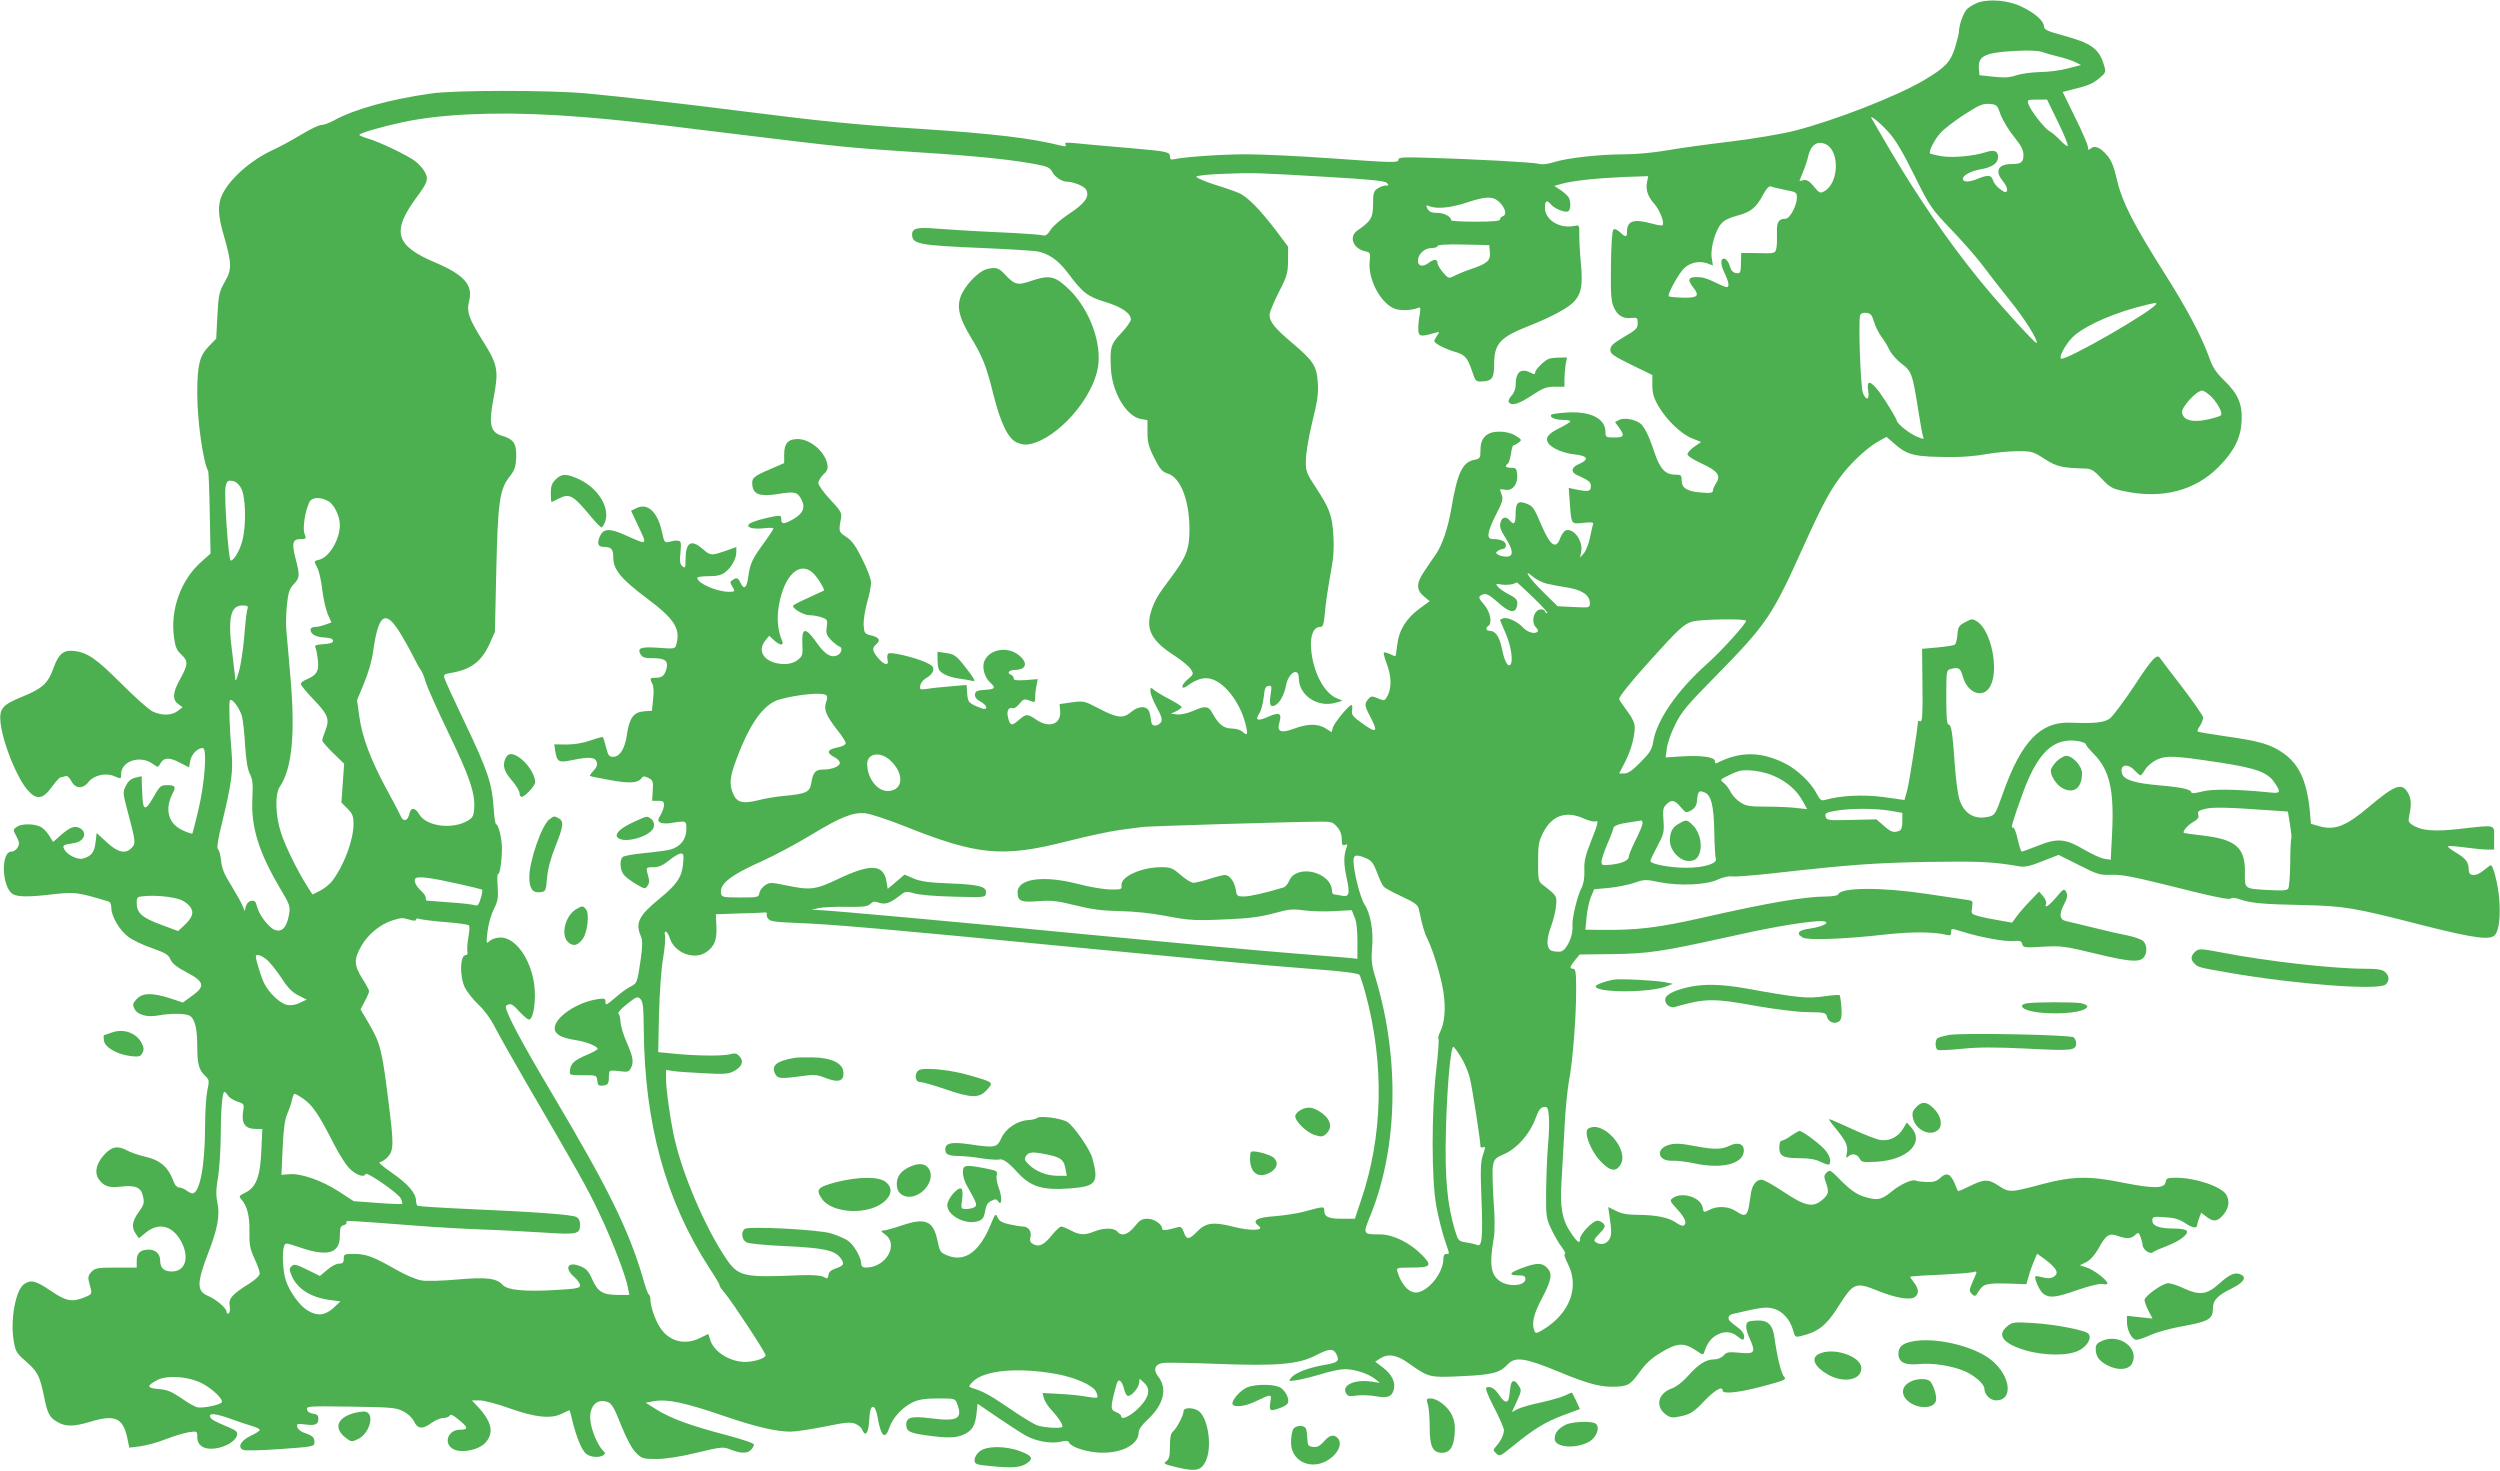 <?xml version="1.0" standalone="no"?>
<!DOCTYPE svg PUBLIC "-//W3C//DTD SVG 20010904//EN"
 "http://www.w3.org/TR/2001/REC-SVG-20010904/DTD/svg10.dtd">
<svg version="1.0" xmlns="http://www.w3.org/2000/svg"
 width="1280pt" height="753pt" viewBox="0 0 1280 753"
 preserveAspectRatio="xMidYMid meet">
<g transform="translate(0,753) scale(0.1,-0.1)"
fill="#4caf50" stroke="none">
<path d="M10125 7516 c-22 -9 -48 -25 -57 -36 -18 -22 -38 -81 -38 -111 0 -9
-9 -46 -20 -82 -23 -74 -49 -102 -158 -167 -140 -83 -461 -208 -666 -260 -63
-16 -211 -41 -328 -55 -117 -14 -263 -34 -324 -45 -63 -11 -156 -20 -213 -20
-129 0 -291 -18 -361 -39 -37 -12 -65 -15 -85 -9 -29 7 -333 24 -587 31 -103
3 -128 1 -128 -10 0 -17 -17 -17 -355 7 -154 11 -344 20 -421 20 -130 0 -316
-13 -371 -25 -18 -4 -23 -1 -23 14 0 23 -15 26 -185 41 -72 6 -174 15 -228 20
-124 13 -130 12 -121 -1 5 -9 -1 -10 -22 -5 -150 38 -348 62 -719 86 -331 21
-517 40 -910 90 -298 38 -623 75 -805 92 -193 17 -677 17 -795 -1 -211 -30
-393 -81 -494 -137 -24 -13 -53 -24 -66 -24 -12 0 -60 -23 -106 -51 -46 -28
-111 -63 -144 -78 -115 -53 -227 -154 -261 -236 -20 -50 -17 -101 12 -201 41
-144 42 -173 5 -237 -29 -51 -32 -65 -38 -173 l-6 -118 -38 -39 c-48 -50 -59
-96 -59 -244 0 -140 31 -353 56 -395 2 -3 6 -100 8 -214 l4 -208 -49 -44
c-104 -93 -158 -245 -138 -386 6 -48 14 -66 38 -88 36 -34 35 -50 -10 -131
-35 -64 -37 -100 -6 -122 l22 -16 -25 -19 c-31 -24 -81 -25 -128 -3 -20 9 -92
74 -161 143 -126 126 -173 159 -240 167 -56 6 -80 -13 -107 -87 -28 -79 -56
-105 -164 -149 -99 -40 -115 -60 -107 -134 13 -105 83 -279 139 -343 45 -51
77 -47 123 16 20 28 40 50 45 50 5 0 15 3 24 6 10 4 20 -5 31 -25 20 -39 59
-42 87 -6 28 36 88 50 133 31 35 -15 35 -15 35 10 0 67 97 100 162 53 27 -19
27 -19 38 0 17 33 47 35 99 7 l49 -25 6 34 c7 34 37 65 64 65 24 0 10 -184
-23 -320 -15 -63 -29 -117 -30 -118 -2 -2 -24 5 -48 16 -76 34 -96 108 -52
192 17 33 12 40 -32 40 -29 0 -36 -6 -63 -54 -48 -84 -59 -81 -62 18 l-3 82
-33 -8 c-23 -6 -37 -19 -48 -42 -15 -31 -15 -38 6 -117 45 -168 46 -176 25
-199 -31 -34 -71 -26 -129 28 l-51 47 -6 -49 c-5 -50 -23 -71 -65 -82 -27 -7
-80 19 -94 46 -12 23 -9 24 52 34 52 9 67 58 23 78 -26 12 -54 -1 -106 -49
l-27 -24 -21 34 c-11 18 -32 39 -46 45 -35 16 -97 15 -120 -2 -19 -14 -19 -15
-1 -48 15 -28 16 -39 7 -56 -6 -12 -21 -22 -32 -22 -57 0 -50 -188 9 -219 27
-14 83 -14 210 1 105 12 119 10 279 -38 7 -2 13 -16 13 -32 0 -43 41 -114 86
-148 23 -17 78 -44 124 -59 68 -24 84 -34 93 -58 9 -20 32 -39 82 -65 92 -48
97 -72 28 -121 l-47 -34 -66 22 c-91 29 -140 28 -170 -4 -20 -21 -22 -28 -12
-49 14 -32 66 -46 123 -35 60 11 137 11 159 -1 27 -15 40 -64 40 -156 0 -92 8
-122 41 -153 21 -19 21 -24 10 -77 -6 -32 -11 -112 -11 -178 0 -204 -27 -346
-65 -346 -6 0 -20 7 -31 15 -10 8 -27 15 -37 15 -10 0 -22 12 -27 28 -29 78
-69 113 -155 132 -27 6 -67 20 -87 31 -47 25 -78 18 -117 -26 -38 -43 -48 -88
-27 -120 25 -37 52 -48 110 -41 79 10 109 -3 118 -49 8 -34 5 -44 -22 -81 -34
-47 -38 -79 -14 -112 l15 -22 37 30 c66 54 139 34 182 -51 41 -80 18 -149 -50
-149 -41 0 -60 18 -60 57 0 33 -25 56 -59 55 -44 -1 -61 -18 -61 -58 l0 -34
-105 0 c-93 0 -107 -2 -126 -21 -15 -15 -19 -28 -15 -45 3 -13 9 -35 12 -48 5
-21 0 -26 -40 -41 -60 -23 -91 -16 -172 40 -71 48 -97 54 -131 30 -43 -30 -71
-182 -53 -289 9 -54 14 -64 60 -104 62 -54 73 -75 94 -175 19 -95 28 -113 69
-137 41 -25 85 -25 167 0 127 39 169 21 191 -79 l11 -53 56 7 c31 4 90 20 130
36 41 16 94 32 118 36 44 6 44 6 44 -25 0 -44 36 -66 93 -58 54 8 102 37 110
66 5 18 -2 25 -41 42 -75 31 -91 40 -96 54 -8 21 30 17 109 -12 39 -14 87 -30
108 -36 20 -6 37 -14 37 -19 0 -5 -21 -19 -48 -31 -51 -25 -68 -60 -35 -72 10
-4 96 -2 191 5 168 12 172 13 172 35 0 25 -10 34 -55 49 -16 6 -31 19 -33 29
-4 17 1 18 38 13 54 -7 70 -1 70 28 0 18 -6 24 -27 27 -17 2 -29 10 -31 21 -4
18 8 18 225 15 207 -3 232 -5 268 -24 23 -12 46 -33 55 -52 18 -39 44 -41 90
-7 19 14 46 25 61 25 15 0 29 6 32 13 3 8 17 2 42 -19 52 -41 55 -54 12 -54
-70 0 -90 -81 -26 -104 43 -15 119 2 151 34 49 50 38 109 -35 187 l-31 33 40
0 c21 0 91 -18 154 -41 132 -47 213 -55 269 -26 19 9 35 17 37 17 1 0 8 -24
14 -52 21 -87 50 -157 73 -173 24 -17 65 -19 86 -6 12 8 11 12 -4 27 -24 25
-53 90 -61 142 -12 78 29 126 89 103 19 -7 34 -33 67 -118 28 -69 55 -120 76
-141 30 -30 36 -32 105 -32 47 0 119 11 206 32 120 29 137 31 166 19 54 -22
92 -25 110 -6 10 9 17 22 17 29 0 7 -60 27 -147 50 -179 47 -280 84 -353 130
l-54 34 37 7 c71 14 161 -5 376 -79 149 -51 257 -76 328 -76 26 0 106 12 176
26 107 22 132 24 157 14 16 -7 32 -21 35 -31 4 -10 10 -19 15 -19 12 0 19 30
22 90 4 65 30 62 41 -5 18 -103 39 -120 62 -51 17 49 68 103 120 127 29 14 64
19 128 19 85 0 88 -1 97 -26 30 -78 5 -93 -133 -76 -100 13 -127 6 -127 -32 0
-34 16 -43 103 -55 108 -15 153 -14 193 5 42 20 57 44 64 108 l5 49 110 -75
c61 -41 124 -82 142 -91 51 -27 124 -39 171 -29 30 7 42 6 45 -3 9 -21 71 -44
138 -51 118 -12 219 35 219 102 0 15 16 38 45 65 83 76 104 160 55 221 -28 36
-17 65 28 70 19 2 144 0 276 -5 301 -12 413 -2 500 42 68 36 91 38 106 12 21
-40 13 -47 -62 -60 -83 -15 -146 -39 -168 -66 -14 -17 -13 -18 32 -11 25 4 81
18 124 31 44 14 97 25 120 25 49 0 120 -23 154 -50 l25 -20 -42 6 c-85 13
-154 -17 -132 -58 9 -17 17 -19 57 -13 26 3 69 1 97 -4 58 -11 82 -2 91 34 10
38 -9 77 -54 112 l-41 31 24 16 c41 27 86 20 146 -23 105 -74 106 -75 272 -67
159 7 196 17 236 60 39 42 89 34 266 -39 129 -54 202 -75 265 -75 83 0 96 7
144 74 33 46 61 72 115 104 81 48 113 49 177 6 32 -22 35 -22 40 -6 14 42 31
67 59 84 39 23 76 23 108 -2 31 -25 37 -25 37 -1 0 11 -12 29 -27 40 -47 35
-53 41 -53 55 0 8 10 16 23 19 146 34 169 37 207 27 46 -12 85 -56 100 -109
10 -37 11 -39 43 -31 84 20 127 53 185 144 84 132 90 134 212 85 90 -36 163
-47 185 -29 21 17 19 42 -5 73 -11 14 -20 27 -20 30 0 2 66 7 148 10 81 4 158
10 171 13 19 6 23 4 19 -7 -4 -8 -13 -31 -22 -51 -14 -34 -14 -38 0 -53 15
-15 18 -14 35 14 23 38 41 42 154 39 l90 -3 13 45 c7 25 20 60 28 78 l14 33
38 -27 c65 -49 78 -75 43 -93 -12 -7 -30 -7 -52 -1 -18 5 -35 8 -37 5 -9 -9
21 -76 41 -90 32 -22 63 -19 176 21 64 22 112 33 127 30 13 -4 24 -2 24 3 0
16 -68 69 -105 81 l-36 12 33 16 c21 11 44 37 63 71 38 69 54 79 98 63 45 -16
67 -15 88 4 17 16 19 15 29 -10 5 -15 10 -33 10 -40 0 -23 38 -50 52 -38 7 6
39 20 71 32 66 25 114 61 103 78 -4 7 -32 12 -66 12 -75 0 -110 13 -110 41 0
20 4 21 64 17 48 -3 74 -10 105 -31 39 -26 61 -28 61 -7 0 5 5 21 10 35 l10
26 26 -20 c37 -29 58 -26 88 10 27 32 33 67 16 100 -23 43 -158 89 -260 89
-43 0 -49 -3 -52 -22 -4 -34 -63 -34 -215 -4 -174 36 -260 34 -410 -5 -172
-46 -175 -46 -230 -10 -54 36 -75 35 -156 -6 -27 -13 -50 -23 -52 -21 -2 2
-10 20 -18 41 -21 48 -41 56 -72 27 -19 -18 -35 -23 -71 -22 -25 1 -50 4 -54
7 -16 10 -78 -17 -124 -55 -54 -45 -77 -49 -151 -24 -33 12 -65 35 -107 77
-55 57 -60 60 -75 44 -15 -14 -15 -22 -5 -50 18 -50 15 -63 -20 -92 -47 -39
-86 -31 -198 44 -51 34 -100 61 -110 61 -28 0 -48 -26 -55 -68 -3 -20 -8 -50
-10 -66 -9 -51 -22 -58 -62 -30 -41 28 -99 32 -142 9 -28 -14 -29 -14 -34 15
-11 50 -106 80 -152 46 -17 -12 -16 -16 23 -58 41 -45 51 -71 32 -83 -5 -3
-22 3 -37 14 -37 27 -102 40 -193 41 -56 0 -86 5 -115 20 -22 11 -40 20 -41
20 0 0 3 -21 7 -47 4 -27 8 -62 8 -80 1 -50 -40 -78 -79 -53 -12 8 -9 15 19
44 29 30 32 38 21 51 -7 8 -21 15 -32 15 -23 0 -88 -68 -88 -92 0 -29 -13 -21
-47 30 -45 65 -57 134 -48 262 3 58 10 179 15 270 4 91 15 201 23 245 19 98
37 323 37 468 0 88 -3 107 -15 107 -21 0 -18 10 9 44 l24 29 163 2 c185 2 259
13 584 85 217 49 360 74 463 83 89 7 58 -25 -35 -38 -57 -7 -69 -26 -31 -46
27 -14 215 -7 418 16 134 15 252 15 318 -2 17 -4 22 -1 22 15 0 20 0 20 60 1
93 -29 217 -51 260 -47 32 3 40 0 44 -16 5 -18 12 -19 106 -13 94 5 114 2 263
-34 177 -43 227 -47 251 -23 21 21 20 67 -1 86 -10 9 -45 21 -78 28 -33 6
-112 24 -175 40 -63 15 -127 31 -142 34 -34 8 -37 35 -8 90 15 30 17 43 9 59
-11 19 -14 17 -51 -27 -38 -45 -63 -60 -52 -33 3 8 -4 25 -15 38 l-21 24 -48
-50 c-26 -27 -57 -63 -69 -80 l-21 -29 -68 12 c-38 6 -86 16 -106 22 -35 10
-36 12 -31 45 5 32 4 34 -28 38 -19 3 -113 17 -209 31 -227 34 -436 33 -448
-3 -2 -6 -28 -11 -60 -11 -117 -1 -293 -31 -637 -109 -230 -52 -333 -64 -524
-62 l-74 1 6 62 c3 35 13 82 22 104 l17 41 76 7 c42 4 100 16 130 26 51 18 58
18 130 3 101 -20 240 -14 298 14 24 11 54 18 70 16 16 -3 112 5 214 16 392 44
514 53 790 58 261 4 335 1 471 -23 27 -4 56 2 117 27 l82 32 104 -52 c96 -49
107 -52 167 -50 49 2 111 -10 269 -49 262 -66 339 -82 345 -71 3 4 23 2 44 -6
55 -19 120 -25 326 -29 209 -5 253 -12 604 -102 272 -69 354 -80 377 -49 20
27 27 98 20 185 -6 71 -31 170 -43 170 -3 0 -18 -11 -35 -25 -40 -34 -78 -34
-78 1 0 39 -15 59 -66 89 -25 15 -43 29 -40 32 2 3 42 0 87 -6 45 -6 97 -11
116 -11 l33 0 0 60 c0 71 14 67 -177 46 -129 -15 -197 -9 -241 20 -21 14 -23
20 -16 52 12 55 9 88 -10 117 -31 48 -65 35 -196 -75 -118 -100 -175 -122
-252 -101 l-46 13 -6 69 c-16 156 -57 241 -143 298 -62 41 -117 57 -287 81
-77 11 -142 22 -144 25 -3 2 3 16 12 29 9 14 16 33 16 42 0 9 -48 78 -106 154
-58 75 -110 143 -114 150 -16 25 -41 -1 -134 -144 -53 -79 -108 -153 -124
-165 -30 -21 -75 -26 -203 -21 -153 5 -250 -97 -343 -359 -40 -113 -42 -115
-76 -123 -73 -16 -126 17 -149 93 -7 23 -17 98 -22 168 -12 170 -18 211 -32
211 -9 0 -12 38 -12 139 0 132 1 140 20 145 43 12 52 7 65 -39 25 -88 108
-114 142 -45 43 85 2 281 -68 327 -25 16 -28 16 -63 -3 -32 -17 -36 -24 -39
-64 -2 -24 -8 -48 -14 -51 -6 -4 -46 -10 -89 -14 l-78 -7 2 -186 c2 -145 -1
-186 -10 -185 -7 2 -13 2 -13 0 0 -30 -45 -316 -55 -352 l-14 -51 -107 15
c-104 14 -222 8 -301 -15 -18 -5 -25 1 -42 33 -28 56 -101 125 -165 156 -124
61 -229 60 -348 -1 -5 -2 -8 3 -8 12 0 20 -72 30 -173 23 l-79 -5 6 46 c3 26
22 81 43 122 31 64 60 99 204 245 265 270 291 308 453 668 98 217 141 296 204
375 53 67 133 138 186 166 l35 19 36 -31 c72 -64 104 -72 310 -72 44 0 118 6
165 15 47 8 119 15 161 15 72 0 79 -2 138 -40 62 -40 89 -46 210 -49 28 -1 43
-10 81 -51 42 -45 53 -52 116 -65 195 -41 362 2 484 125 78 79 112 146 117
231 5 88 -17 142 -90 212 -41 40 -59 67 -76 117 -39 108 -114 250 -232 436
-156 247 -214 360 -240 473 -16 69 -29 101 -51 126 -34 40 -63 52 -83 35 -12
-10 -15 -9 -15 8 0 10 -29 78 -65 150 l-64 131 42 11 c91 22 113 32 146 60 33
28 34 30 23 68 -25 83 -65 112 -211 151 -81 22 -95 29 -96 47 -2 29 -47 67
-115 100 -68 33 -166 41 -225 20z m415 -276 c30 -7 69 -20 85 -28 l30 -15 -70
-18 c-38 -10 -102 -18 -142 -18 -40 -1 -93 -8 -118 -16 -34 -12 -62 -14 -117
-8 l-73 8 -3 33 c-6 65 30 83 183 91 72 4 120 2 140 -5 17 -6 55 -17 85 -24z
m-3 -335 c31 -63 53 -118 50 -122 -4 -3 -21 10 -39 29 -18 19 -42 40 -54 46
-25 13 -99 108 -109 140 -6 21 -4 22 45 22 l51 0 56 -115z m-294 38 c11 -28
41 -79 68 -112 37 -46 49 -69 49 -95 0 -37 -12 -46 -61 -46 -70 0 -87 -37 -43
-89 15 -18 23 -38 20 -47 -5 -12 -10 -11 -36 8 -17 12 -33 33 -36 45 -7 27
-27 29 -77 8 -46 -19 -77 -19 -77 0 0 18 42 40 95 49 56 10 85 31 85 62 0 31
-20 39 -62 25 -62 -20 -168 -30 -225 -21 -31 5 -58 12 -61 14 -9 9 21 69 53
105 16 19 71 61 120 93 77 50 96 58 130 56 38 -3 41 -5 58 -55z m-7393 -3
c226 -14 392 -31 905 -95 565 -69 582 -71 950 -95 303 -19 489 -39 610 -63 46
-9 62 -17 72 -36 12 -26 48 -50 73 -51 38 -1 91 -23 101 -41 19 -36 -6 -70
-86 -123 -42 -27 -84 -64 -96 -83 -15 -24 -26 -32 -38 -28 -9 3 -113 11 -231
16 -118 5 -258 14 -310 18 -101 9 -130 3 -130 -29 0 -50 32 -56 364 -70 122
-5 243 -13 271 -16 60 -9 113 -45 162 -111 76 -102 102 -122 192 -149 85 -26
131 -58 131 -90 0 -9 -22 -41 -50 -70 -53 -56 -58 -72 -52 -184 7 -120 79
-241 152 -255 l35 -6 0 -62 c0 -51 6 -75 35 -132 29 -58 41 -71 70 -80 65 -21
110 -138 110 -285 0 -101 -15 -140 -93 -245 -72 -96 -82 -114 -101 -168 -33
-97 -2 -157 116 -233 37 -24 75 -55 84 -69 17 -26 16 -27 -17 -55 -33 -28 -34
-56 -1 -32 45 33 81 44 114 38 72 -13 154 -115 184 -229 15 -58 12 -67 -14
-44 -10 10 -35 17 -56 17 -40 0 -68 22 -98 78 -20 38 -38 40 -102 11 -26 -11
-61 -19 -79 -17 l-32 4 28 13 c15 8 27 17 27 21 0 4 -28 22 -62 40 -35 18 -71
40 -80 48 -16 14 -18 13 -18 -8 0 -12 15 -49 32 -81 26 -47 30 -63 22 -77 -6
-9 -20 -17 -30 -17 -14 0 -20 9 -22 35 -2 19 -8 41 -14 47 -17 20 -54 15 -86
-12 -41 -35 -71 -32 -163 16 -78 41 -81 41 -142 33 l-62 -9 3 -33 c7 -69 -55
-93 -122 -47 -46 31 -51 31 -88 0 -38 -33 -46 -32 -56 8 -10 35 1 59 23 51 7
-3 22 7 34 22 20 25 25 27 52 17 28 -11 29 -10 29 17 0 15 3 42 7 60 l6 33
-61 -5 c-48 -3 -62 -1 -62 9 0 8 -7 16 -15 19 -22 9 -8 24 23 24 61 1 67 41
11 81 -59 41 -147 22 -170 -38 -12 -32 3 -83 31 -108 30 -27 25 -34 -27 -37
-39 -2 -49 -7 -51 -23 -2 -13 7 -26 28 -37 30 -17 40 -38 18 -38 -7 1 -29 9
-48 18 -31 15 -35 22 -38 61 l-3 44 -82 -7 c-45 -4 -99 -9 -120 -13 -36 -5
-39 -4 -35 17 2 14 16 31 33 40 17 9 31 26 33 38 3 18 -5 26 -41 42 -56 25
-175 53 -188 44 -6 -3 -8 -17 -5 -30 9 -35 -16 -31 -48 7 -30 35 -32 51 -11
69 25 21 17 36 -22 46 -36 8 -38 12 -41 51 -2 24 6 76 17 116 12 40 21 87 21
104 0 17 -20 71 -45 120 -33 67 -53 95 -82 114 -39 25 -40 28 -27 95 5 28 -1
38 -55 96 -34 36 -61 74 -61 85 0 11 12 30 26 44 20 18 24 30 20 52 -13 66
-88 129 -152 129 -49 0 -69 -22 -69 -78 l0 -45 -69 -30 c-89 -38 -98 -46 -94
-83 5 -48 40 -60 133 -45 86 14 99 10 119 -30 21 -40 7 -71 -44 -100 -47 -26
-60 -26 -60 0 0 19 -4 21 -37 15 -57 -11 -106 -25 -123 -36 -27 -18 9 -31 68
-25 28 4 52 3 52 -1 0 -4 -23 -39 -51 -77 -58 -80 -69 -103 -78 -171 -7 -56
-22 -68 -39 -31 -13 27 -19 30 -42 15 -12 -8 -13 -13 -2 -30 17 -28 16 -30
-16 -30 -63 0 -162 44 -162 72 0 4 26 8 59 8 44 0 65 5 85 21 32 25 56 69 56
103 l0 25 -57 -20 c-73 -25 -76 -24 -116 11 -59 51 -87 33 -87 -56 0 -42 -2
-45 -16 -33 -13 11 -15 25 -10 71 5 56 4 60 -24 60 -3 1 -17 -2 -32 -6 -25 -6
-27 -4 -38 47 -21 103 -73 154 -130 126 l-29 -14 39 -83 c45 -96 48 -94 -73
-40 -79 35 -109 32 -127 -11 -14 -34 -7 -51 20 -51 40 0 50 -11 50 -55 0 -61
40 -110 174 -210 139 -104 171 -154 149 -234 -6 -23 -8 -24 -87 -18 -94 7
-114 0 -97 -32 10 -17 21 -21 65 -21 60 0 78 -13 69 -51 -9 -37 -23 -49 -54
-49 -32 0 -34 -3 -19 -31 7 -12 8 -43 4 -79 l-6 -59 -41 -3 c-53 -4 -75 -35
-87 -118 -10 -73 -36 -115 -71 -115 -20 0 -26 7 -36 49 -7 26 -14 50 -16 52
-2 2 -30 -5 -63 -17 -37 -13 -83 -21 -123 -21 l-63 1 5 -36 c9 -54 18 -59 85
-45 88 18 119 16 127 -9 5 -14 0 -28 -16 -45 -12 -13 -21 -25 -18 -27 2 -2 48
-11 102 -21 99 -18 142 -16 161 9 9 12 15 12 36 2 23 -12 25 -18 22 -65 l-3
-52 30 0 c25 0 31 -4 31 -21 0 -11 -8 -34 -17 -50 -16 -26 -16 -31 -3 -40 8
-5 33 -7 55 -3 80 13 80 13 79 -34 -1 -51 -31 -88 -83 -102 -20 -5 -80 -13
-134 -18 -54 -5 -103 -14 -109 -20 -18 -18 -13 -70 8 -93 10 -12 39 -33 63
-47 41 -24 45 -24 56 -8 9 12 11 27 4 49 -13 46 -13 47 27 47 27 0 48 9 80 35
23 19 50 35 60 35 14 0 16 -7 11 -56 -7 -66 -32 -103 -120 -175 -107 -87 -126
-126 -95 -194 8 -19 8 -46 -1 -113 -18 -125 -19 -127 -54 -144 -18 -9 -53 -35
-79 -58 -42 -36 -48 -39 -48 -21 0 19 -4 21 -42 15 -105 -16 -218 -93 -218
-149 0 -30 34 -49 105 -60 52 -7 115 -32 115 -45 0 -4 -26 -19 -58 -32 -64
-28 -80 -43 -84 -79 -3 -23 -1 -24 67 -24 69 0 70 0 73 -28 3 -24 7 -28 30
-25 21 2 27 9 29 28 0 14 1 31 2 39 1 10 12 12 50 7 43 -6 51 -4 60 13 17 31
13 58 -20 133 -17 38 -31 86 -32 106 -1 21 -6 40 -11 43 -4 4 15 25 44 48 49
39 55 41 69 26 13 -13 16 -42 17 -148 3 -489 112 -884 337 -1231 31 -47 54
-86 51 -86 -4 0 9 -19 29 -43 42 -51 207 -303 207 -316 0 -16 -65 -36 -112
-34 -80 4 -159 57 -174 120 -4 12 -7 23 -8 23 -1 0 -19 -9 -41 -20 -79 -40
-162 -18 -208 57 -25 40 -47 107 -47 141 0 11 -3 22 -8 24 -4 1 -18 39 -30 83
-71 244 -178 462 -461 938 -176 296 -255 448 -239 458 22 14 30 11 68 -31 20
-22 42 -40 48 -40 20 0 34 71 30 149 -8 142 -92 271 -175 271 -20 0 -45 -8
-55 -17 -19 -17 -19 -16 -12 47 4 35 18 87 32 114 21 42 24 59 20 117 -3 38
-2 66 2 64 9 -5 20 70 20 133 0 47 -18 122 -30 122 -4 0 -10 39 -13 88 -7 118
-32 192 -147 432 -54 113 -101 215 -104 227 -6 19 -2 22 35 28 100 17 154 58
195 147 l28 63 7 315 c8 351 17 417 70 482 24 31 30 48 32 97 2 69 -12 92 -73
110 -60 18 -69 58 -42 198 26 137 20 167 -55 286 -73 116 -85 151 -71 206 21
82 -27 135 -174 197 -204 86 -224 158 -97 331 58 78 64 95 45 131 -9 17 -31
42 -49 56 -39 30 -183 99 -244 117 -24 7 -43 15 -43 19 0 8 117 42 220 64 193
42 477 55 790 36z m6817 -84 c36 -38 74 -102 133 -221 80 -162 86 -171 189
-279 59 -61 132 -145 163 -186 30 -41 92 -120 136 -175 77 -94 150 -211 139
-221 -6 -6 -210 220 -299 331 -161 199 -316 427 -453 660 -48 83 -90 154 -92
158 -15 25 41 -19 84 -67z m-316 -66 c70 -38 63 -201 -12 -240 -19 -11 -25 -8
-52 25 -22 27 -36 36 -52 33 l-22 -5 18 46 c11 25 24 65 29 89 14 53 49 74 91
52z m-2551 -166 c209 -12 289 -20 300 -30 12 -12 12 -14 -6 -14 -11 0 -30 -7
-42 -16 -19 -13 -22 -24 -22 -80 0 -69 -11 -87 -80 -134 -46 -32 -22 -94 41
-107 24 -5 26 -8 22 -48 -11 -90 53 -215 126 -245 30 -12 90 -10 122 4 13 6
14 0 5 -52 -5 -32 -6 -67 -2 -77 6 -18 19 -17 85 1 23 7 23 7 6 -19 -17 -26
-16 -26 15 -46 18 -10 51 -24 75 -31 55 -15 69 -31 92 -100 17 -52 20 -55 51
-53 51 2 62 17 62 85 0 108 28 140 177 199 120 47 209 96 236 129 35 41 41 84
31 194 -5 50 -8 114 -8 143 1 51 0 52 -27 46 -75 -15 -149 32 -149 93 0 37 10
43 31 17 18 -21 69 -42 86 -36 14 5 17 40 7 68 -4 9 -22 27 -41 40 l-35 23 38
11 c57 16 183 29 321 35 l122 4 -6 -29 c-8 -41 3 -74 38 -114 29 -33 54 -101
40 -109 -3 -2 -28 2 -56 10 -93 25 -125 13 -125 -45 0 -27 -8 -26 -37 1 -15
14 -27 18 -33 12 -6 -6 -11 -86 -12 -185 -2 -143 1 -181 14 -211 19 -43 47
-61 91 -56 29 3 32 1 32 -27 0 -26 -8 -34 -70 -70 -56 -33 -70 -46 -70 -66 0
-21 15 -31 108 -77 l107 -52 0 -53 c0 -40 7 -65 31 -106 42 -72 118 -145 174
-166 l45 -18 -35 -24 c-19 -13 -35 -30 -35 -39 0 -8 30 -28 74 -48 82 -38 98
-61 72 -101 -9 -13 -16 -30 -16 -38 0 -10 -13 -13 -57 -9 -74 5 -103 23 -103
62 0 28 -3 30 -35 30 -49 0 -77 31 -105 116 -29 88 -54 136 -77 150 -32 19
-81 26 -103 14 l-21 -11 21 -29 c30 -42 25 -50 -25 -50 -43 0 -45 2 -45 28 0
68 -74 107 -194 100 -41 -2 -78 -7 -83 -11 -12 -13 19 -27 60 -27 20 0 37 -3
37 -7 -1 -5 -24 -19 -52 -33 -60 -29 -78 -51 -62 -77 16 -27 78 -54 139 -60
65 -7 73 -26 19 -49 -37 -15 -43 -40 -14 -54 69 -32 75 -37 75 -60 0 -27 -12
-29 -81 -15 l-32 7 5 -69 c8 -120 6 -117 69 -110 41 4 54 3 51 -6 -3 -7 -10
-38 -16 -69 -7 -32 -21 -68 -31 -80 l-20 -23 6 31 c10 55 -40 123 -80 108 -8
-3 -21 -21 -28 -40 -21 -58 -50 -39 -93 61 -41 95 -46 103 -76 115 -45 19 -59
8 -59 -50 0 -51 -8 -61 -30 -35 -16 20 -36 19 -44 -1 -11 -28 -7 -42 24 -91
39 -61 40 -93 3 -93 -16 0 -35 5 -43 10 -13 9 -13 11 0 20 8 5 21 10 28 10 6
0 12 8 12 19 0 19 -25 31 -67 31 -34 0 -29 34 16 124 33 63 38 82 30 102 -5
14 -9 26 -9 28 0 1 13 1 29 -2 37 -5 64 31 59 80 -3 29 -7 33 -30 33 -28 -1
-36 9 -19 20 6 3 13 26 17 50 3 25 9 45 13 45 4 0 16 6 26 14 18 13 17 15 -15
35 -23 14 -52 21 -83 21 -65 0 -97 -31 -97 -93 0 -42 -2 -45 -30 -51 -63 -12
-88 -66 -120 -254 -16 -95 -47 -184 -77 -228 -15 -21 -42 -61 -60 -88 -42 -61
-43 -96 -3 -129 l30 -25 -52 -38 c-68 -50 -106 -111 -114 -185 -4 -33 -8 -59
-10 -59 -2 0 -15 5 -29 12 -14 6 -27 9 -30 7 -2 -3 4 -29 15 -57 24 -62 26
-122 5 -163 -15 -28 -16 -29 -49 -15 -31 13 -36 13 -50 -3 -21 -24 -20 -34 9
-89 41 -77 34 -88 -27 -45 -64 45 -70 52 -65 81 2 12 1 22 -4 22 -13 0 -89
-92 -95 -116 l-6 -23 -31 20 c-41 25 -93 24 -162 -2 -68 -25 -89 -16 -74 34
13 45 -1 52 -56 28 -56 -25 -71 -20 -47 17 9 14 19 51 22 81 4 44 9 57 24 59
17 4 18 -1 12 -42 -9 -56 -2 -70 25 -56 22 13 44 52 53 99 12 67 66 98 66 39
0 -87 94 -151 184 -127 l40 11 -30 13 c-65 27 -122 135 -131 252 -6 69 12 113
46 113 15 0 19 11 25 77 3 42 16 126 27 187 16 84 20 133 16 202 -6 105 -19
140 -90 248 -49 75 -52 84 -51 140 0 34 15 122 33 196 27 108 32 148 28 203
-6 84 -23 110 -132 202 -88 74 -115 108 -115 143 0 12 21 64 47 115 43 83 47
99 48 163 l0 71 -59 79 c-85 112 -150 178 -194 196 -20 9 -77 29 -127 44 -49
16 -90 34 -90 39 0 6 57 12 140 15 161 6 156 6 535 -16z m2343 -67 c54 -10 57
-12 57 -39 0 -40 -36 -108 -58 -108 -36 0 -46 -17 -44 -72 1 -29 0 -65 -3 -79
-6 -27 -7 -27 -93 -25 l-87 1 -1 -40 c-1 -64 -3 -67 -26 -63 -15 2 -25 13 -31
35 -5 17 -16 34 -24 37 -24 10 -27 -25 -4 -70 23 -49 27 -74 11 -74 -6 0 -32
11 -58 24 -26 13 -58 25 -72 26 -66 6 -76 -8 -39 -54 32 -41 21 -52 -55 -50
-37 1 -69 4 -72 7 -8 7 40 98 71 135 30 36 80 49 125 34 l30 -11 -6 38 c-8 48
18 141 49 176 14 17 43 31 82 41 69 18 96 40 132 107 19 35 31 46 42 42 9 -4
42 -12 74 -18z m-1469 -59 c32 -30 43 -66 22 -74 -9 -3 -16 -11 -16 -18 0 -8
-38 -11 -125 -11 -69 0 -125 3 -125 7 0 19 -36 38 -70 38 -30 0 -42 5 -51 21
-10 19 -9 20 13 12 39 -14 109 -6 188 20 96 32 132 33 164 5z m-46 -260 c4
-43 -12 -57 -100 -87 -30 -10 -68 -26 -83 -34 -27 -14 -29 -13 -57 18 -15 18
-28 40 -28 49 0 20 -19 20 -44 1 -31 -24 -56 -19 -56 10 0 34 33 65 70 65 17
0 30 5 30 10 0 7 47 10 133 8 l132 -3 3 -37z m3412 -263 c0 -27 -470 -298
-488 -281 -12 13 34 90 72 121 70 57 211 117 361 153 50 12 55 13 55 7z
m-1445 -93 c7 -23 24 -57 37 -75 14 -18 33 -49 42 -69 10 -20 38 -52 62 -70
51 -38 56 -52 84 -229 11 -69 22 -134 26 -143 6 -16 4 -16 -31 -2 -38 16 -98
63 -103 81 -6 20 -56 101 -90 148 -46 60 -66 63 -57 7 8 -47 -9 -55 -27 -12
-12 29 -24 371 -14 398 4 10 15 14 32 12 22 -2 29 -11 39 -46z m1730 -386 c18
-19 37 -48 43 -64 10 -28 9 -30 -26 -40 -101 -30 -164 -20 -170 26 -4 27 74
112 103 112 10 0 32 -16 50 -34z m-10091 -465 c24 -41 28 -187 7 -268 -12 -50
-43 -103 -60 -103 -11 0 -35 341 -26 379 6 27 11 32 33 29 17 -2 33 -14 46
-37z m445 -66 c31 -15 61 -77 61 -123 0 -74 -54 -165 -106 -178 -28 -7 -28 -4
-9 -42 9 -17 20 -67 25 -111 5 -45 18 -101 28 -125 l19 -43 -31 -11 c-18 -7
-42 -12 -54 -12 -12 0 -22 -6 -22 -14 0 -23 27 -38 72 -40 30 -2 43 -7 43 -17
0 -10 -14 -15 -48 -17 -42 -3 -48 -6 -41 -20 4 -9 9 -39 12 -65 5 -54 -7 -73
-55 -94 -18 -7 -33 -18 -33 -25 0 -6 29 -41 64 -78 75 -77 85 -103 62 -160 -9
-22 -16 -45 -16 -51 0 -6 25 -35 56 -65 l56 -54 -7 -99 -7 -100 31 -31 c26
-26 31 -39 31 -79 0 -81 -48 -210 -107 -289 -13 -18 -42 -41 -63 -52 l-40 -20
-27 42 c-51 81 -111 203 -134 273 -29 88 -32 198 -7 236 64 94 81 275 54 574
-9 99 -18 203 -20 230 -3 28 -1 85 3 128 7 64 13 83 35 106 31 32 32 45 9 132
-20 79 -15 99 26 99 29 0 30 1 20 27 -10 27 2 113 24 160 12 27 53 31 96 8z
m2484 -369 c23 -22 62 -85 55 -90 -2 -1 -38 -18 -80 -37 -43 -19 -78 -37 -78
-41 0 -16 56 -48 85 -48 18 0 46 -5 62 -11 29 -10 31 -13 26 -49 -5 -33 -1
-43 23 -68 16 -16 36 -31 43 -33 18 -6 8 -37 -14 -45 -32 -13 -63 7 -104 66
-57 81 -77 79 -73 -7 3 -56 1 -62 -24 -82 -16 -13 -41 -21 -65 -21 -98 0 -149
61 -100 121 l19 24 24 -22 c29 -28 53 -31 43 -5 -23 52 -29 115 -17 183 27
154 106 229 175 165z m3755 -54 c20 -5 68 -14 106 -20 76 -12 116 -39 116 -80
0 -24 -1 -24 -82 -20 l-83 4 -71 70 c-74 72 -113 130 -54 80 17 -14 48 -29 68
-34z m-67 -72 c46 -44 78 -80 71 -80 -6 0 -12 5 -12 10 0 6 -9 10 -20 10 -36
0 -54 -65 -25 -93 8 -8 11 -17 8 -21 -15 -14 -51 -4 -74 20 -29 32 -82 56
-103 48 -9 -3 -16 -7 -16 -8 0 -1 13 -33 30 -71 29 -69 39 -148 21 -160 -14
-8 -29 24 -42 87 -12 59 -33 88 -61 88 -19 0 -24 15 -8 25 22 14 10 74 -22
110 -26 30 -29 38 -17 46 24 15 37 10 89 -36 57 -51 87 -57 96 -21 8 32 1 42
-45 65 -20 11 -44 27 -52 37 -13 16 -11 17 21 11 27 -4 62 1 76 12 0 1 39 -35
85 -79z m-6585 -62 c-4 -13 -11 -77 -16 -143 -6 -66 -18 -145 -27 -175 -17
-54 -17 -54 -20 -20 -2 19 -8 69 -13 110 -25 183 -11 250 51 250 28 0 31 -3
25 -22z m778 -111 c18 -29 48 -81 66 -117 18 -36 38 -72 44 -80 7 -8 18 -35
25 -60 7 -25 59 -142 116 -260 109 -225 138 -311 133 -388 -3 -40 -7 -49 -35
-65 -79 -45 -210 -28 -246 33 -23 38 -44 38 -52 0 -8 -35 -32 -39 -44 -7 -5
12 -37 73 -71 135 -81 149 -126 268 -140 372 l-12 85 36 87 c20 47 41 119 46
160 27 192 61 219 134 105z m6896 55 c0 -16 -128 -157 -200 -221 -153 -136
-259 -290 -276 -401 -6 -37 -17 -55 -64 -102 -41 -42 -64 -58 -83 -58 l-27 0
30 58 c31 61 49 127 50 178 0 22 -13 49 -40 85 -22 30 -40 56 -40 60 0 13 60
88 156 194 150 167 177 191 220 203 47 12 274 15 274 4z m-4712 -380 c9 -6 10
-16 1 -39 -12 -37 1 -68 62 -146 22 -27 39 -55 39 -62 0 -8 -17 -17 -42 -22
-52 -10 -58 -27 -19 -48 17 -8 31 -22 31 -31 0 -18 -40 -34 -84 -34 -41 0 -53
-14 -62 -68 -8 -48 -24 -56 -139 -67 -38 -3 -98 -13 -132 -22 -80 -20 -110
-12 -129 32 -21 50 -18 84 16 176 69 186 140 285 222 308 90 25 213 37 236 23z
m-2989 -110 c5 -20 13 -88 16 -150 5 -76 13 -123 25 -146 14 -28 16 -52 12
-128 -7 -142 33 -272 142 -456 52 -88 53 -92 45 -139 -12 -63 -36 -87 -72 -74
-32 12 -83 80 -92 122 -5 23 -12 29 -28 27 -13 -2 -24 -13 -28 -28 l-6 -25
-12 29 c-7 17 -33 63 -58 104 -35 55 -47 86 -51 125 -3 29 -10 55 -16 59 -7 5
-1 48 22 140 47 195 56 260 48 352 -11 125 -15 259 -9 270 10 15 51 -41 62
-82z m9410 -128 c17 -4 31 -10 31 -15 0 -5 17 -26 38 -47 83 -83 107 -185 96
-406 l-7 -138 -33 5 c-18 3 -64 24 -102 46 -95 57 -137 61 -235 22 -43 -17
-81 -31 -85 -31 -5 0 -14 29 -22 65 -8 36 -18 61 -23 58 -14 -8 -5 24 45 163
79 224 165 304 297 278z m-6091 -97 c75 -69 67 -157 -14 -157 -54 0 -104 67
-104 139 0 55 68 65 118 18z m6806 -11 c189 -29 247 -50 283 -105 34 -51 31
-55 -39 -47 -165 16 -284 17 -335 3 -29 -8 -53 -10 -53 -5 0 16 -48 27 -164
37 -126 11 -181 28 -191 60 -14 46 27 56 65 16 13 -14 26 -25 30 -25 3 0 14
14 24 31 10 17 37 39 60 50 50 22 89 20 320 -15z m-2279 -70 c65 -29 114 -72
144 -126 l24 -43 -54 6 c-30 4 -99 7 -155 7 -89 0 -105 3 -135 23 -19 12 -40
36 -48 52 -8 16 -23 37 -35 46 -20 16 -20 17 14 34 19 10 46 22 60 26 39 13
130 1 185 -25z m-360 -82 c36 -14 49 -64 52 -198 1 -71 5 -136 8 -143 9 -24
-62 -46 -150 -46 -85 0 -185 19 -185 35 0 5 16 39 36 76 33 62 35 72 31 131
-4 53 -2 66 14 82 27 27 43 24 74 -13 26 -31 28 -31 54 -17 17 10 27 24 29 44
5 55 9 59 37 49z m2899 -93 l90 -6 11 -68 c6 -37 9 -70 6 -72 -2 -3 -5 -58 -5
-122 -1 -65 -5 -124 -10 -132 -7 -11 -29 -12 -100 -8 -127 7 -123 4 -122 90 2
127 -46 169 -215 189 -52 6 -95 12 -97 13 -9 7 15 37 45 55 26 15 33 25 28 39
-5 16 1 21 37 30 40 9 110 8 332 -8z m-1947 -2 l63 -11 0 -43 c0 -30 -5 -45
-16 -49 -29 -11 -43 -6 -80 27 l-37 32 -127 -3 c-120 -3 -128 -2 -133 17 -4
17 2 21 47 29 72 14 208 14 283 1z m-5051 -77 c380 -152 505 -164 839 -79 99
25 218 51 265 57 47 6 101 13 120 16 32 4 772 27 914 27 52 1 62 -3 82 -27 16
-17 24 -40 24 -63 0 -28 3 -34 16 -29 12 5 15 2 9 -11 -16 -42 -16 -86 0 -159
18 -83 13 -100 -30 -89 -11 2 -26 5 -32 5 -7 0 -13 7 -13 15 0 101 -183 145
-220 54 -7 -16 -20 -31 -29 -33 -93 -28 -172 -46 -202 -46 -34 0 -37 2 -42 36
-7 41 -32 74 -56 74 -9 0 -45 -9 -79 -20 -35 -11 -72 -20 -82 -20 -10 0 -40
18 -65 40 -41 36 -52 40 -99 40 -103 0 -210 -49 -204 -94 3 -19 -1 -21 -57
-20 -33 0 -109 13 -169 29 -177 45 -306 26 -306 -44 0 -45 18 -52 106 -45 67
5 96 2 189 -21 84 -21 138 -28 230 -30 72 -1 164 -11 230 -24 127 -24 153 -26
335 -17 97 4 160 13 222 30 76 21 96 23 154 15 36 -5 107 -7 156 -4 l89 5 14
-35 c10 -21 15 -68 15 -124 l0 -90 -47 5 c-27 2 -165 13 -308 25 -143 11 -609
54 -1035 95 -712 69 -1301 122 -1375 125 l-30 1 35 8 c19 5 83 8 142 7 89 -1
110 1 124 15 13 13 23 14 42 7 32 -12 58 -4 103 31 35 28 38 28 80 16 25 -8
113 -15 204 -17 160 -4 160 -4 163 18 5 34 -33 44 -188 50 -104 4 -146 10
-182 25 l-47 20 -43 -37 -43 -36 -6 37 c-15 90 -81 93 -247 14 -118 -56 -142
-59 -268 -33 -76 16 -84 16 -107 0 -14 -9 -27 -27 -29 -39 -3 -22 -7 -23 -98
-23 -85 0 -95 2 -98 19 -10 50 47 95 216 170 57 26 165 83 239 128 159 96 219
120 284 114 25 -3 112 -31 195 -64z m3483 37 c25 -11 51 -17 58 -15 20 8 16
-8 -22 -104 -28 -70 -35 -100 -33 -146 1 -39 -4 -70 -15 -91 -21 -39 -49 -157
-46 -192 3 -36 -11 -81 -33 -111 -15 -21 -25 -25 -53 -22 -30 4 -35 9 -41 36
-3 21 2 52 17 92 12 32 24 80 26 106 5 51 4 52 -67 107 -24 18 -25 24 -25 118
0 85 3 105 25 148 45 90 118 116 209 74z m301 -24 c0 -9 -16 -47 -35 -85 -19
-38 -35 -76 -35 -84 0 -21 -32 -36 -90 -43 -47 -5 -50 -4 -50 16 0 13 14 53
30 91 17 38 30 73 30 78 0 14 27 24 85 32 28 4 53 8 58 9 4 0 7 -6 7 -14z
m-1416 -179 c28 -12 38 -25 56 -72 12 -33 27 -65 33 -72 6 -8 48 -31 94 -52
69 -32 83 -43 88 -67 19 -88 28 -119 42 -147 29 -56 71 -195 83 -273 13 -85 7
-160 -16 -205 -8 -16 -12 -33 -9 -38 3 -5 -2 -78 -12 -162 -24 -216 -24 -558
1 -693 10 -55 29 -131 42 -170 28 -83 27 -75 9 -75 -10 0 -15 -10 -15 -27 -1
-66 -67 -154 -127 -169 -42 -11 -86 32 -108 104 -6 21 -4 22 67 22 105 0 113
9 58 65 -62 63 -148 105 -216 105 -87 0 -87 0 -47 98 140 346 150 799 27 1211
-22 71 -24 95 -19 156 8 86 -7 176 -39 225 -22 34 -56 169 -56 223 0 31 14 34
64 13z m-4644 -132 c63 -14 117 -27 119 -30 2 -2 -1 -22 -8 -45 -10 -32 -16
-39 -29 -34 -9 4 -69 11 -132 15 -63 5 -116 9 -117 9 -2 1 -3 7 -3 14 0 8 -9
22 -21 33 -28 25 -41 52 -33 65 9 15 78 6 224 -27z m-1430 -79 c19 -6 43 -23
53 -37 22 -30 14 -55 -33 -99 l-28 -26 -89 33 c-97 36 -123 60 -123 110 0 32
2 33 43 36 57 5 135 -3 177 -17z m3006 -74 c-3 -4 0 -16 7 -25 10 -13 35 -17
135 -21 181 -6 489 -33 1382 -120 793 -76 971 -93 1254 -115 175 -13 251 -23
257 -32 4 -7 18 -49 30 -93 98 -363 90 -732 -23 -1062 l-31 -93 -67 0 c-69 0
-90 10 -90 43 0 21 -2 21 -105 -7 -33 -9 -100 -19 -148 -23 -93 -6 -119 -22
-83 -49 35 -25 -42 -28 -133 -4 -100 25 -137 20 -182 -26 -41 -42 -54 -43 -68
-3 -9 26 -15 30 -33 25 -57 -16 -78 -18 -78 -7 0 23 -40 51 -75 51 -28 0 -40
-7 -66 -40 -34 -42 -67 -52 -89 -25 -16 19 -71 19 -117 0 -48 -20 -76 -19
-120 5 -21 11 -43 20 -50 20 -6 0 -28 -20 -48 -45 -41 -50 -65 -61 -95 -45
-15 8 -19 17 -14 36 7 28 -10 54 -37 54 -10 0 -41 5 -69 11 -38 8 -54 17 -62
35 -11 23 -12 21 -34 -32 -59 -145 -135 -199 -226 -161 -33 14 -37 20 -48 74
-21 103 -61 120 -182 79 -41 -14 -83 -26 -94 -26 -16 -1 -15 -4 9 -21 70 -53
2 -169 -99 -169 -16 0 -24 6 -24 18 -1 36 -40 102 -72 122 -18 11 -56 27 -83
35 -66 20 -424 38 -442 23 -21 -17 -15 -56 9 -69 12 -6 98 -15 198 -19 193 -9
251 -21 281 -58 25 -32 21 -42 -21 -56 -24 -8 -36 -18 -38 -33 -3 -20 -6 -22
-25 -11 -15 8 -54 11 -117 9 -302 -13 -321 -9 -391 98 -101 154 -212 413 -254
595 -21 88 -45 258 -45 312 l0 46 38 -6 c20 -3 91 -8 157 -11 104 -6 125 -4
155 12 40 21 50 52 24 77 -12 13 -24 15 -43 9 -33 -10 -159 -10 -278 1 l-93 9
4 191 c3 108 11 234 21 289 9 54 13 107 10 118 -4 10 -2 19 4 19 5 0 15 -16
21 -35 25 -76 128 -113 189 -68 40 30 52 61 49 130 l-3 62 115 4 c63 1 123 4
133 5 10 1 16 -2 13 -7z m-1828 -30 c21 -7 32 -6 32 1 0 6 8 7 18 3 9 -3 69
-11 132 -16 63 -5 117 -12 121 -17 4 -4 3 -31 -3 -61 -5 -30 -7 -62 -5 -73 3
-10 0 -18 -8 -18 -30 0 -33 -106 -5 -166 12 -23 43 -63 71 -89 29 -27 63 -74
83 -114 19 -37 89 -162 156 -277 273 -469 316 -544 375 -669 66 -137 138 -324
150 -387 l7 -38 -55 0 c-80 0 -106 15 -134 78 -18 42 -31 56 -59 68 -66 28
-88 -7 -34 -54 17 -15 30 -34 30 -43 0 -14 -18 -18 -129 -24 -158 -9 -243 0
-267 26 -31 35 -84 41 -232 28 -76 -7 -158 -9 -183 -5 -26 4 -80 27 -125 52
-118 68 -159 84 -220 84 -51 0 -54 -1 -54 -25 0 -20 -5 -25 -25 -25 -13 0 -41
-14 -60 -32 l-37 -31 -65 32 c-57 28 -68 30 -80 18 -13 -12 -12 -19 0 -48 29
-68 98 -112 197 -125 l53 -7 -36 -34 c-44 -39 -83 -43 -133 -12 -40 24 -89 92
-110 151 -15 44 -21 141 -10 176 7 20 7 20 79 -4 144 -50 207 -32 207 58 0 41
3 51 20 55 11 3 17 10 14 15 -7 10 0 10 351 -17 99 -8 254 -17 345 -20 91 -3
234 -11 318 -16 169 -11 182 -8 182 42 0 18 -7 32 -19 38 -22 12 -206 26 -556
41 -137 6 -253 14 -257 16 -4 3 -8 15 -8 26 0 39 -41 86 -122 142 -45 31 -74
56 -64 56 9 0 28 12 41 26 31 34 32 64 4 283 -32 261 -42 299 -95 391 l-48 82
22 42 c12 22 22 46 22 51 0 6 -16 35 -35 65 -43 68 -44 100 -4 168 32 57 96
110 157 129 47 15 51 15 90 4z m-728 -208 c17 -16 49 -57 73 -93 30 -47 54
-71 84 -86 l43 -22 -36 -17 c-23 -11 -45 -14 -65 -10 -35 8 -91 60 -115 108
-15 28 -44 119 -44 140 0 16 31 5 60 -20z m6109 -494 c18 -27 38 -75 46 -106
12 -47 55 -321 55 -353 0 -5 6 -7 14 -4 12 5 12 -1 -1 -38 -12 -35 -14 -75 -8
-225 8 -201 3 -249 -23 -237 -10 4 -35 10 -56 13 -39 6 -40 8 -58 66 -38 128
-51 266 -45 500 5 220 24 435 38 435 4 0 21 -23 38 -51z m-6312 -198 c7 -11
28 -24 48 -31 36 -12 36 -12 29 -56 -8 -57 13 -84 64 -84 l35 0 -5 -113 c-6
-133 -27 -187 -83 -214 -31 -15 -33 -18 -20 -33 30 -33 44 -86 42 -166 -1 -67
3 -88 26 -138 15 -32 27 -66 27 -76 0 -11 -21 -31 -52 -51 -89 -55 -109 -78
-102 -115 3 -18 1 -35 -5 -38 -6 -4 -11 -1 -11 8 0 18 -55 65 -97 82 -56 24
-55 67 2 216 49 125 62 196 48 261 -8 39 -7 70 3 127 7 41 13 134 14 205 0
135 8 235 19 235 3 0 12 -9 18 -19z m385 -16 c46 -31 80 -80 152 -222 35 -68
71 -124 92 -142 34 -30 69 -40 76 -22 5 14 168 -99 180 -125 6 -13 9 -26 7
-28 -2 -2 -59 0 -126 5 l-122 9 -77 50 c-86 56 -194 94 -254 88 l-39 -3 6 135
c4 94 11 147 23 175 10 23 21 55 25 73 3 18 10 32 13 32 4 0 24 -11 44 -25z
m6374 -237 c-5 -57 -9 -164 -10 -238 -1 -127 1 -138 26 -192 15 -32 39 -74 54
-93 14 -19 22 -35 16 -35 -6 0 1 -22 15 -50 62 -120 10 -256 -128 -339 -32
-19 -37 -19 -43 -5 -15 39 -4 86 39 167 50 95 55 127 25 157 -26 26 -54 25
-129 -3 -65 -24 -70 -37 -14 -37 26 0 33 -4 33 -19 0 -35 -86 -42 -131 -10
-47 33 -54 85 -31 219 6 35 6 104 -1 195 -5 77 -7 157 -3 178 6 32 13 39 57
58 65 28 130 101 159 178 16 45 27 61 44 63 18 3 22 -3 26 -44 3 -27 1 -94 -4
-150z m-2511 -1174 c97 -19 182 -58 197 -90 6 -13 9 -26 6 -29 -3 -3 -27 -1
-54 4 -27 5 -89 12 -137 14 l-89 5 7 -27 c3 -14 21 -42 39 -61 31 -32 56 -70
56 -84 0 -12 -102 -6 -134 8 -19 8 -83 47 -142 88 -99 67 -128 83 -188 102
-18 6 -18 8 4 31 57 60 236 76 435 39z m-4376 -49 c54 -30 105 -80 96 -95 -8
-14 -102 -32 -127 -25 -13 4 -50 25 -82 48 -47 32 -71 42 -113 45 -61 5 -64
16 -12 44 52 30 167 21 238 -17z m4716 -26 c4 -16 11 -32 17 -35 14 -9 56 35
60 63 l3 24 23 -21 c29 -27 28 -58 -2 -99 -41 -56 -116 -101 -116 -71 0 6 -12
15 -26 20 -29 11 -29 24 -3 122 9 37 15 45 25 37 7 -6 16 -24 19 -40z"/>
<path d="M5055 6153 c-33 -8 -81 -50 -114 -99 -50 -76 -42 -132 35 -260 55
-90 75 -142 109 -279 38 -152 75 -228 120 -250 24 -11 46 -14 68 -9 142 30
320 231 348 391 22 122 -40 293 -141 395 -75 74 -103 82 -194 52 -77 -27 -89
-24 -142 32 -30 33 -46 37 -89 27z"/>
<path d="M2845 5075 c-19 -18 -25 -35 -25 -70 0 -25 2 -45 4 -45 2 0 17 7 32
15 60 31 76 23 172 -93 24 -29 47 -52 52 -52 4 0 13 14 19 31 24 71 -38 171
-134 215 -64 30 -90 30 -120 -1z"/>
<path d="M4800 4157 c0 -19 3 -43 6 -52 9 -23 51 -42 109 -50 28 -4 58 -9 68
-12 13 -3 4 13 -27 54 -58 76 -67 84 -116 90 l-40 6 0 -36z"/>
<path d="M2590 3651 c-19 -37 -11 -69 30 -116 22 -25 40 -55 40 -66 0 -10 5
-19 11 -19 16 0 69 57 69 75 0 32 -28 81 -64 113 -42 36 -71 41 -86 13z"/>
<path d="M2813 3335 c-38 -27 -103 -212 -103 -296 0 -58 17 -82 55 -77 29 3
30 5 36 74 4 46 19 102 43 161 41 103 44 128 17 143 -25 13 -23 13 -48 -5z"/>
<path d="M3250 3324 c-71 -32 -104 -62 -89 -81 32 -37 181 7 187 56 3 15 -3
30 -14 38 -22 16 -18 17 -84 -13z"/>
<path d="M2952 2876 c-58 -32 -83 -134 -43 -170 25 -23 49 -18 74 16 25 33 36
131 17 153 -15 18 -18 18 -48 1z"/>
<path d="M7930 5693 c-23 -9 -70 -55 -70 -70 0 -10 -5 -11 -19 -3 -54 28 -81
7 -81 -64 0 -17 -9 -40 -21 -52 -12 -12 -18 -27 -14 -33 13 -21 51 -10 117 34
58 38 75 45 118 45 l50 0 0 38 c0 20 3 54 6 75 l7 37 -39 -1 c-22 0 -46 -3
-54 -6z"/>
<path d="M10529 3631 c-16 -16 -29 -37 -29 -46 0 -30 30 -75 61 -91 58 -30 99
2 99 77 0 36 -48 89 -80 89 -12 0 -35 -13 -51 -29z"/>
<path d="M8598 3314 c-35 -18 -48 -43 -48 -89 0 -52 55 -108 102 -103 25 2 36
10 46 31 21 43 7 113 -28 149 -32 32 -35 33 -72 12z"/>
<path d="M4070 2114 c-95 -16 -124 -40 -100 -84 12 -23 28 -24 133 -10 66 10
80 8 126 -10 65 -25 94 -15 89 32 -4 45 -61 72 -153 74 -38 1 -81 0 -95 -2z"/>
<path d="M4713 2054 c-32 -7 -33 -64 -2 -64 12 0 69 -16 127 -36 136 -47 176
-48 215 -4 35 39 36 38 -88 74 -88 26 -207 40 -252 30z"/>
<path d="M6660 1847 c-14 -7 -26 -20 -28 -29 -5 -25 56 -86 99 -99 34 -11 42
-10 59 6 36 33 22 80 -34 114 -38 24 -61 26 -96 8z"/>
<path d="M5308 1805 c-4 -4 -25 -9 -46 -10 -56 -4 -114 -44 -136 -94 -22 -47
-31 -49 -160 -30 -94 14 -126 7 -126 -26 0 -26 14 -33 75 -34 22 0 73 -5 113
-12 40 -6 79 -8 86 -6 18 7 48 -13 91 -61 70 -78 129 -97 272 -87 136 11 150
28 116 155 -12 44 -89 157 -126 184 -28 20 -144 36 -159 21z m53 -186 c69 -14
86 -26 94 -72 l7 -37 -46 0 c-55 0 -111 21 -148 57 -22 21 -25 28 -15 44 14
22 33 23 108 8z"/>
<path d="M6405 1632 c-3 -3 -5 -18 -5 -33 0 -73 41 -104 98 -75 40 20 50 52
25 77 -18 18 -107 42 -118 31z"/>
<path d="M4652 1553 c-44 -21 -64 -54 -60 -94 2 -23 11 -38 29 -48 72 -40 179
67 134 136 -18 28 -55 30 -103 6z"/>
<path d="M4930 1527 c0 -18 9 -48 20 -67 51 -89 55 -101 40 -110 -8 -6 -28
-10 -43 -10 -27 0 -28 1 -21 49 4 29 2 51 -4 55 -18 11 -72 -53 -72 -84 0 -56
99 -105 162 -81 19 7 27 19 32 51 5 30 13 43 32 52 20 10 27 9 34 -2 19 -30
22 19 5 64 -10 25 -15 56 -12 68 6 22 2 24 -58 36 -104 20 -115 18 -115 -21z"/>
<path d="M4280 1477 c-95 -25 -105 -38 -71 -86 55 -77 244 -83 322 -10 37 34
38 71 3 98 -36 28 -140 27 -254 -2z"/>
<path d="M11236 2654 c-20 -20 -20 -38 0 -58 18 -18 19 -19 169 -45 340 -60
771 -93 809 -62 21 18 20 44 -2 64 -14 13 -39 17 -103 17 -165 0 -510 39 -744
85 -100 19 -110 19 -129 -1z"/>
<path d="M8260 2514 c-46 -9 -90 -26 -90 -34 0 -34 280 -34 365 1 l30 12 -40
8 c-52 10 -233 19 -265 13z"/>
<path d="M8660 2479 c-74 -14 -127 -38 -133 -60 -7 -26 20 -52 47 -45 157 45
196 46 421 5 98 -17 209 -31 262 -31 86 -1 92 -3 97 -24 7 -28 41 -40 63 -23
11 10 14 27 11 71 -2 32 -7 60 -9 63 -3 2 -41 0 -85 -7 -83 -11 -129 -7 -399
42 -116 20 -201 23 -275 9z"/>
<path d="M10377 2393 c-16 -3 -27 -9 -24 -16 15 -46 318 -48 334 -1 2 6 -13
14 -34 18 -41 6 -230 6 -276 -1z"/>
<path d="M574 2244 c-21 -8 -40 -14 -42 -14 -2 0 -2 -12 0 -27 4 -35 66 -71
136 -80 44 -5 51 -3 61 16 9 16 8 27 -4 51 -27 51 -91 75 -151 54z"/>
<path d="M9978 2231 c-26 -5 -52 -12 -57 -16 -14 -8 -14 -52 -1 -60 6 -4 62
-1 124 5 87 9 167 9 336 1 232 -12 250 -10 250 29 0 10 -6 22 -13 29 -17 13
-572 24 -639 12z"/>
<path d="M9813 1864 c-20 -20 -24 -32 -19 -57 12 -63 92 -100 131 -60 22 22
13 69 -21 104 -37 39 -62 42 -91 13z"/>
<path d="M9398 1753 c54 -66 65 -90 58 -126 -5 -25 -4 -29 6 -19 19 19 46 14
59 -9 10 -20 17 -21 88 -17 156 9 245 96 178 174 l-24 27 -18 -30 c-25 -43
-69 -66 -114 -60 -21 2 -87 28 -147 56 -61 28 -114 51 -118 51 -4 0 10 -21 32
-47z"/>
<path d="M8131 1751 c-24 -16 13 -114 63 -166 48 -51 78 -57 102 -20 50 76
-89 234 -165 186z"/>
<path d="M9170 1715 c-19 -14 -40 -25 -47 -25 -8 0 -13 -13 -13 -35 0 -45 20
-55 107 -55 47 0 80 -6 105 -19 21 -10 40 -16 43 -13 14 14 2 52 -27 81 -35
36 -112 91 -125 91 -4 -1 -24 -12 -43 -25z"/>
<path d="M8551 1670 c-76 -18 -67 -86 11 -83 24 1 76 -5 116 -14 136 -29 243
-3 250 60 5 39 -28 53 -75 30 -38 -18 -75 -19 -158 -4 -91 17 -110 18 -144 11z"/>
<path d="M11365 960 c-66 -60 -102 -64 -187 -25 -29 14 -64 25 -77 25 -28 0
-121 -66 -121 -86 0 -8 9 -33 20 -55 l21 -40 -66 7 -65 7 0 -32 c0 -43 26 -91
49 -91 10 0 44 12 75 26 31 14 104 34 162 44 130 23 154 37 154 88 0 45 20 67
98 106 56 28 74 52 51 67 -30 19 -60 8 -114 -41z"/>
<path d="M8953 763 c-19 -7 -16 -41 8 -92 29 -66 22 -75 -55 -67 -55 5 -65 4
-81 -14 -10 -11 -31 -20 -47 -20 -43 0 -80 -23 -133 -82 -29 -33 -62 -59 -88
-68 -72 -27 -83 -96 -23 -136 22 -14 32 -14 78 -4 45 11 63 23 114 77 55 57
94 79 94 53 0 -19 86 -10 208 23 109 29 120 34 107 48 -15 14 -36 100 -50 202
-8 62 -33 87 -82 86 -21 0 -44 -3 -50 -6z"/>
<path d="M10278 740 c-56 -44 -24 -88 87 -122 97 -30 225 -31 280 -2 44 23 67
66 47 86 -18 18 -169 47 -282 54 -98 6 -107 5 -132 -16z"/>
<path d="M10763 665 c-25 -11 -33 -20 -33 -40 0 -40 17 -63 61 -86 55 -28 110
-23 126 12 37 77 -66 153 -154 114z"/>
<path d="M9783 660 c-45 -10 -63 -28 -63 -61 0 -44 32 -60 105 -53 70 7 171
-9 235 -37 52 -23 100 -66 100 -89 0 -30 30 -60 60 -60 88 0 76 121 -20 203
-89 76 -301 125 -417 97z"/>
<path d="M9313 598 c-43 -21 -24 -65 43 -104 81 -48 174 -31 174 31 0 61 -143
109 -217 73z"/>
<path d="M9778 454 c-39 -21 -46 -59 -17 -90 45 -48 139 -52 151 -6 7 24 -16
92 -34 103 -20 13 -70 10 -100 -7z"/>
<path d="M7735 438 c-2 -13 -6 -36 -7 -52 -4 -42 -23 -43 -50 -2 -23 37 -50
52 -68 41 -6 -4 10 -45 40 -102 27 -52 50 -104 50 -115 0 -23 -15 -55 -40 -83
-16 -19 -16 -21 1 -37 17 -16 21 -14 86 39 104 85 165 123 257 157 l85 32 -19
42 c-11 23 -21 42 -23 42 -2 0 -18 -7 -34 -15 -17 -8 -71 -24 -121 -35 -50
-10 -105 -26 -121 -34 l-30 -16 25 55 c24 53 25 57 10 80 -20 31 -34 32 -41 3z"/>
<path d="M6384 426 c-33 -15 -74 -60 -74 -82 0 -21 58 -17 110 7 94 44 91 44
84 -1 -7 -45 -2 -48 52 -28 19 6 36 18 38 25 8 20 -10 59 -36 77 -28 20 -130
21 -174 2z"/>
<path d="M7311 338 c5 -18 9 -69 9 -113 0 -97 14 -129 56 -133 44 -4 67 26 72
96 3 42 -1 68 -14 97 -21 43 -74 85 -110 85 -21 0 -22 -3 -13 -32z"/>
<path d="M6060 305 c0 -21 -35 -88 -54 -104 -12 -10 -16 -31 -16 -77 0 -50 -4
-65 -19 -76 -17 -12 -10 -15 60 -32 94 -22 122 -15 145 39 32 78 6 227 -44
254 -31 16 -72 14 -72 -4z"/>
<path d="M1809 294 c-86 -25 -101 -79 -37 -127 26 -20 30 -20 61 -5 59 28 87
128 39 140 -9 3 -38 -1 -63 -8z"/>
<path d="M8015 235 c-38 -20 -55 -42 -55 -72 0 -43 101 -53 172 -17 45 23 65
85 32 98 -30 11 -119 6 -149 -9z"/>
<path d="M6620 211 c-5 -11 -10 -41 -10 -66 0 -110 128 -152 215 -71 36 34 45
72 23 94 -20 20 -42 14 -70 -19 -21 -23 -34 -30 -55 -27 -25 3 -28 7 -29 39
-1 21 -4 44 -7 53 -9 22 -54 20 -67 -3z"/>
<path d="M5016 99 c-15 -12 -26 -30 -26 -44 0 -22 5 -24 88 -32 106 -10 147
-7 178 14 37 24 29 40 -31 62 -76 29 -173 29 -209 0z"/>
</g>
</svg>
